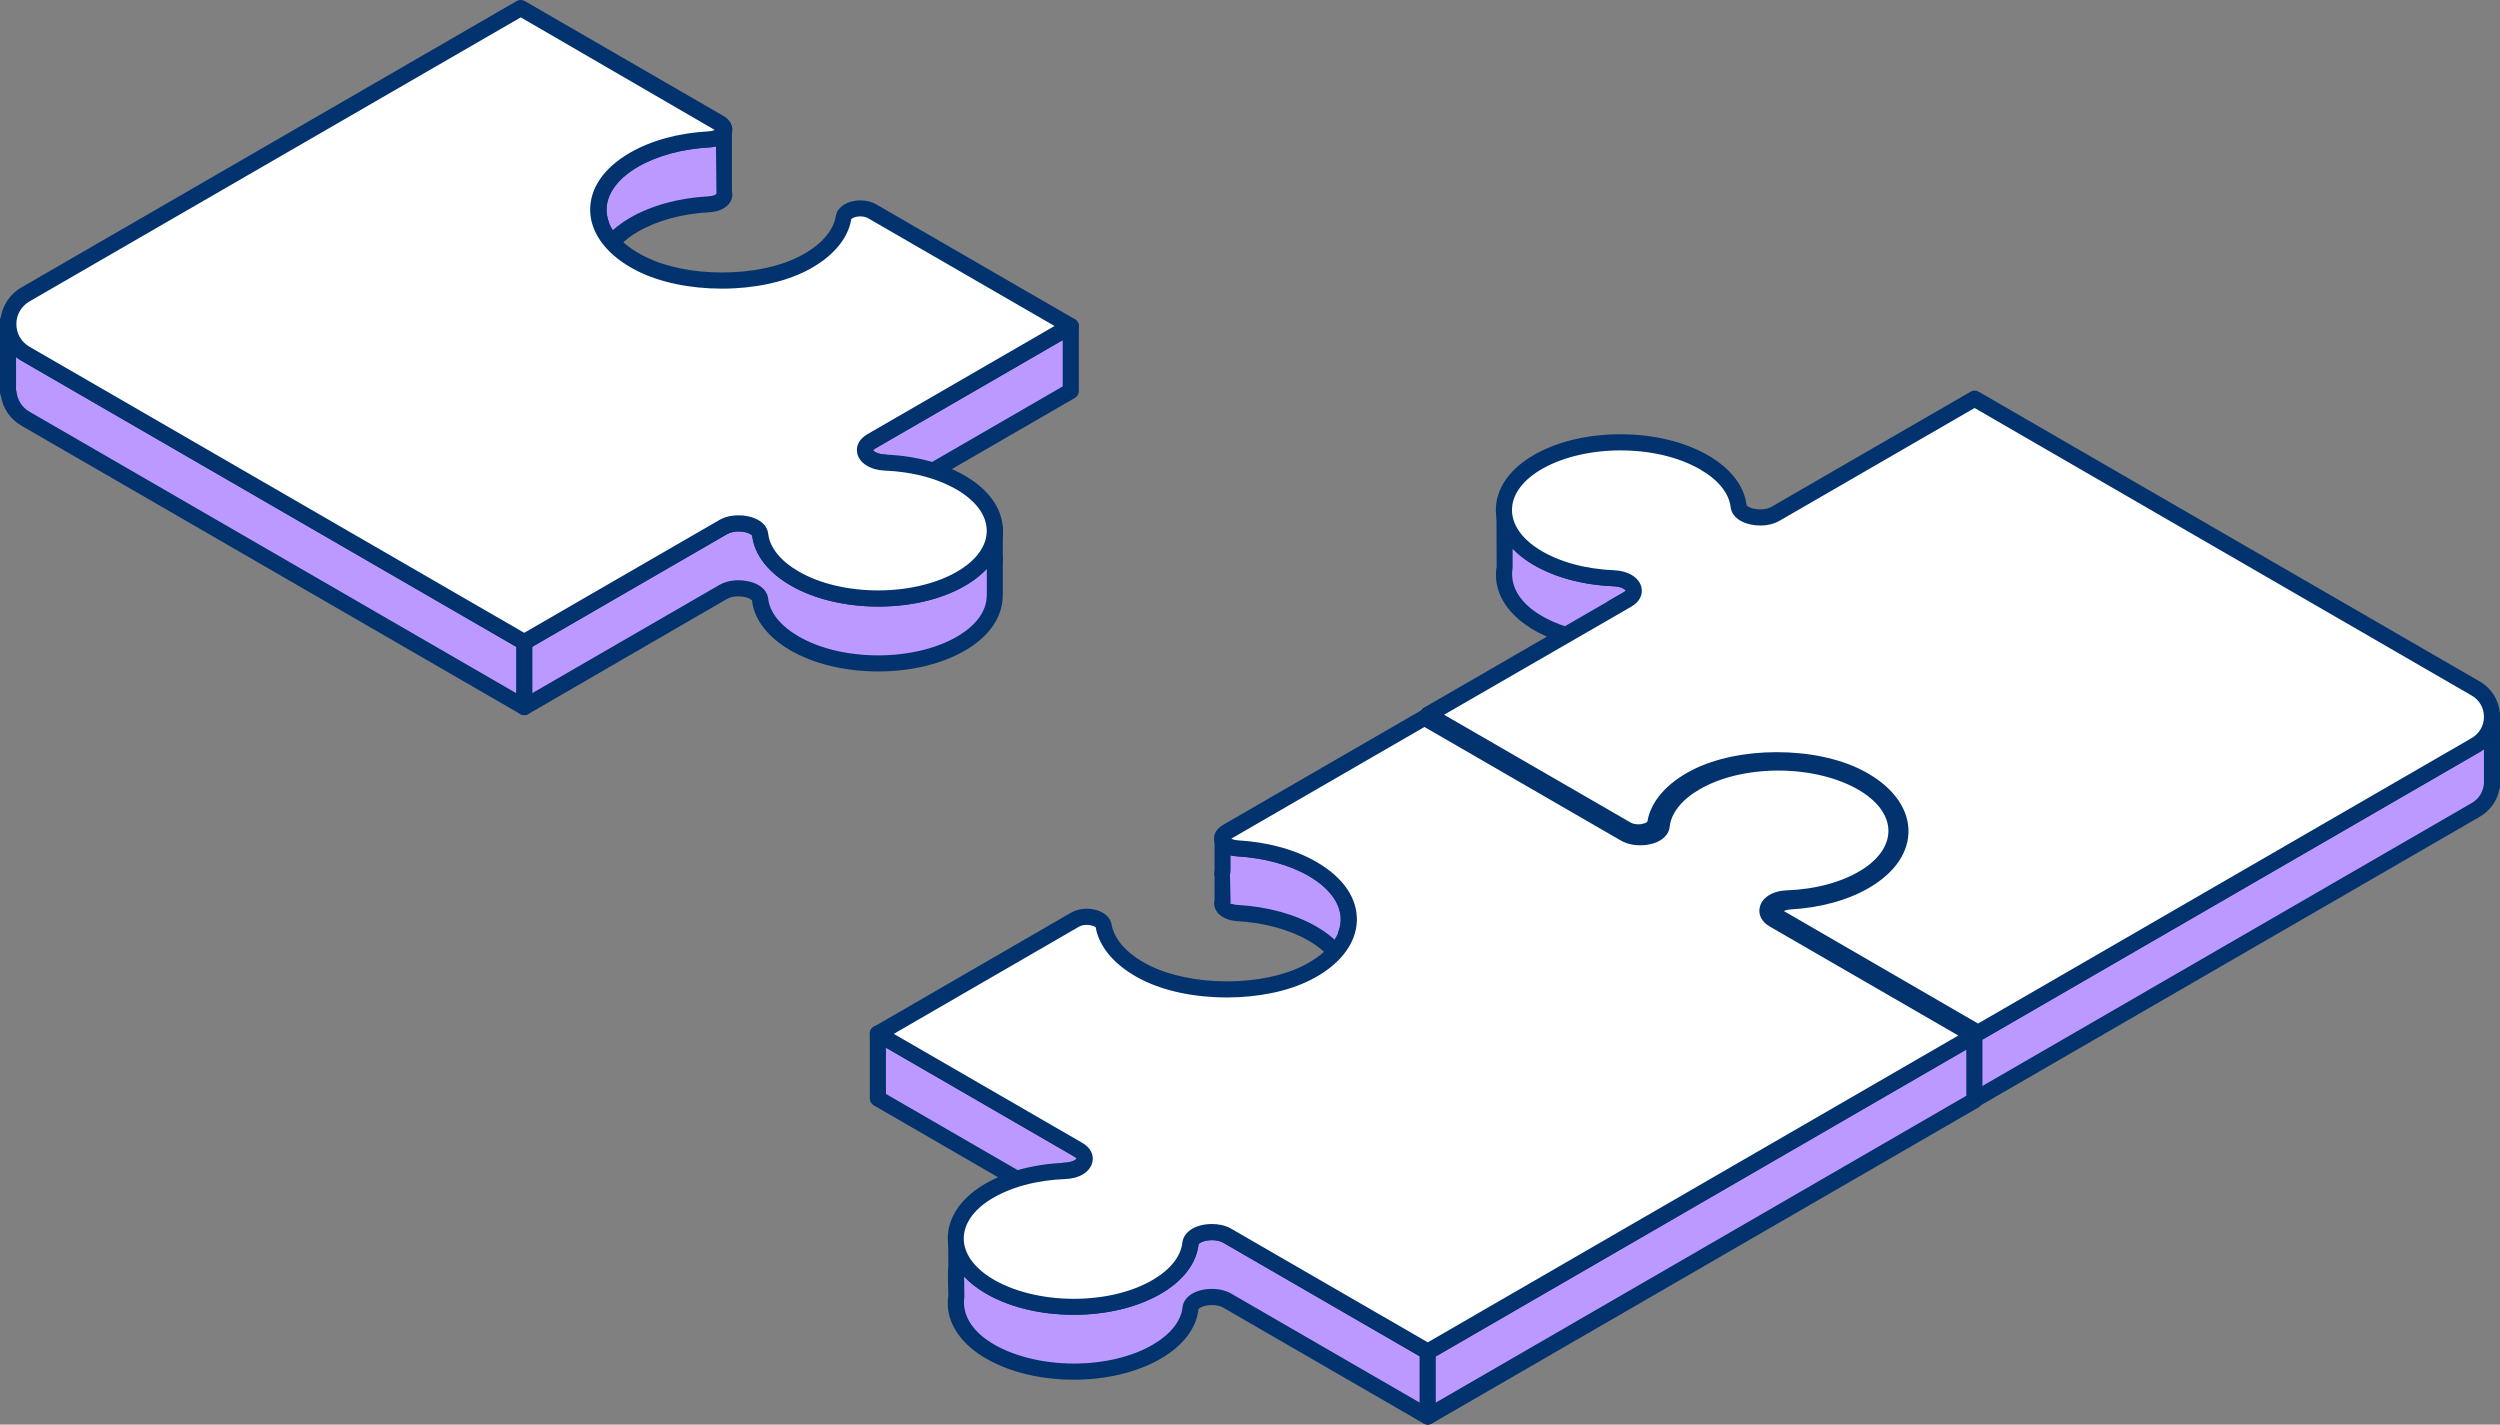<svg width="179" height="102" viewBox="0 0 179 102" fill="none" xmlns="http://www.w3.org/2000/svg">
<rect x="0" y="0" width="179" height="102" fill="#808080" stroke="none"/>
<path d="M71.234 40.114V39.965L71.222 39.971C71.222 40.016 71.234 40.068 71.234 40.114Z" fill="#BC99FF"/>
<path d="M71.234 40.692C70.919 40.692 70.662 40.435 70.656 40.12C70.656 40.097 70.656 40.068 70.656 40.045L70.662 39.965C70.696 39.742 70.828 39.501 71.017 39.426C71.2 39.358 71.4 39.381 71.554 39.489C71.709 39.598 71.806 39.77 71.806 39.959V40.108C71.812 40.435 71.554 40.692 71.234 40.692Z" fill="#03336E"/>
<path d="M51.83 9.428C51.727 9.709 51.344 9.95 50.766 9.978C48.81 10.087 46.9 10.568 45.408 11.433C43.234 12.688 42.457 14.446 43.051 16.073C42.771 16.841 42.794 17.637 43.132 18.404C43.509 17.557 44.264 16.749 45.413 16.084C46.912 15.22 48.816 14.733 50.772 14.63C51.55 14.589 51.996 14.166 51.836 13.782V9.428H51.83Z" fill="#BC99FF"/>
<path d="M43.126 18.977C42.897 18.977 42.691 18.84 42.6 18.634C42.234 17.803 42.182 16.921 42.44 16.073C41.851 14.16 42.834 12.252 45.116 10.935C46.649 10.047 48.593 9.52 50.732 9.4C51.109 9.377 51.275 9.245 51.292 9.216C51.39 8.953 51.658 8.804 51.933 8.85C52.207 8.896 52.407 9.142 52.407 9.423V13.69C52.476 13.954 52.43 14.24 52.276 14.481C52.013 14.899 51.47 15.162 50.795 15.197C48.862 15.3 47.049 15.792 45.694 16.577C44.699 17.156 43.989 17.866 43.652 18.628C43.56 18.845 43.349 18.977 43.126 18.977ZM51.264 10.488C51.115 10.523 50.961 10.545 50.795 10.557C48.862 10.66 47.049 11.153 45.694 11.937C43.858 12.997 43.074 14.469 43.589 15.878C43.635 16.01 43.635 16.148 43.589 16.279C43.515 16.491 43.463 16.697 43.44 16.909C43.886 16.422 44.447 15.976 45.116 15.592C46.649 14.704 48.593 14.177 50.732 14.057C51.075 14.04 51.264 13.925 51.298 13.873L51.264 10.488Z" fill="#03336E"/>
<path d="M69.038 41.3C65.784 43.333 60.271 43.367 56.897 41.414C55.387 40.543 54.564 39.421 54.432 38.281C54.346 37.525 52.711 37.198 51.79 37.731L37.533 45.979V50.625L51.79 42.382C52.711 41.849 54.34 42.176 54.432 42.932C54.564 44.072 55.387 45.189 56.897 46.065C60.277 48.019 65.784 47.984 69.038 45.951C70.451 45.069 71.171 43.934 71.223 42.783L71.234 42.789V42.651V42.64V38.006C71.24 39.192 70.508 40.383 69.038 41.3Z" fill="#BC99FF"/>
<path d="M37.533 51.203C37.436 51.203 37.333 51.181 37.247 51.123C37.07 51.02 36.961 50.831 36.961 50.625V45.979C36.961 45.773 37.07 45.584 37.247 45.481L51.504 37.238C51.99 36.958 52.522 36.9 52.882 36.9C53.831 36.9 54.895 37.313 55.004 38.224C55.118 39.22 55.896 40.177 57.183 40.922C58.698 41.798 60.723 42.279 62.885 42.279C65.109 42.279 67.242 41.746 68.729 40.813C69.964 40.039 70.645 39.048 70.651 38.023V38.006C70.651 37.685 70.908 37.427 71.223 37.427C71.537 37.427 71.794 37.685 71.8 38C71.8 38.006 71.8 38.012 71.8 38.023V42.634C71.8 42.686 71.794 42.749 71.777 42.806H71.789C71.731 44.198 70.857 45.487 69.33 46.438C67.637 47.497 65.344 48.076 62.873 48.076C60.511 48.076 58.281 47.537 56.594 46.564C54.981 45.63 54.003 44.364 53.843 43.001C53.809 42.921 53.46 42.697 52.865 42.697C52.55 42.697 52.27 42.76 52.059 42.88L37.819 51.129C37.733 51.181 37.63 51.203 37.533 51.203ZM38.11 46.312V49.628L51.504 41.884C51.99 41.603 52.522 41.546 52.882 41.546C53.831 41.546 54.895 41.958 55.004 42.869C55.118 43.866 55.896 44.822 57.183 45.567C58.698 46.443 60.723 46.925 62.885 46.925C65.109 46.925 67.242 46.392 68.729 45.458C69.919 44.714 70.605 43.757 70.645 42.755C70.645 42.726 70.651 42.703 70.656 42.674V40.727C70.296 41.111 69.856 41.471 69.341 41.792C67.648 42.852 65.355 43.43 62.885 43.43C60.523 43.43 58.292 42.892 56.605 41.918C54.992 40.984 54.014 39.719 53.854 38.355C53.82 38.275 53.471 38.052 52.877 38.052C52.562 38.052 52.282 38.12 52.07 38.235L38.11 46.312Z" fill="#03336E"/>
<path d="M1.824 25.33C0.932 24.814 0.526 23.869 0.618 22.97L0.583 22.958V28.102H0.618C0.692 28.841 1.092 29.557 1.824 29.981L37.533 50.63V45.985L1.824 25.33Z" fill="#BC99FF"/>
<path d="M37.533 51.203C37.436 51.203 37.333 51.18 37.247 51.123L1.533 30.479C0.738 30.021 0.212 29.253 0.063 28.348C0.023 28.274 0 28.188 0 28.096V22.952C0 22.763 0.092 22.586 0.246 22.477C0.4 22.368 0.595 22.345 0.772 22.408C1.018 22.5 1.207 22.758 1.184 23.015C1.115 23.76 1.47 24.453 2.11 24.82L37.819 45.481C37.996 45.584 38.105 45.773 38.105 45.979V50.625C38.105 50.831 37.996 51.02 37.819 51.123C37.733 51.18 37.63 51.203 37.533 51.203ZM1.149 27.901C1.167 27.947 1.178 27.993 1.184 28.039C1.247 28.646 1.578 29.173 2.11 29.477L36.955 49.628V46.312L1.533 25.828C1.395 25.748 1.27 25.662 1.149 25.57V27.901Z" fill="#03336E"/>
<path d="M71.234 37.989V37.84L71.222 37.845C71.222 37.891 71.234 37.943 71.234 37.989Z" fill="#BC99FF"/>
<path d="M71.234 38.567C70.919 38.567 70.662 38.309 70.656 37.994C70.656 37.971 70.656 37.943 70.656 37.92L70.662 37.845C70.702 37.611 70.839 37.364 71.045 37.301C71.217 37.25 71.417 37.278 71.566 37.387C71.714 37.496 71.806 37.668 71.806 37.851V38C71.812 38.309 71.554 38.567 71.234 38.567Z" fill="#03336E"/>
<path d="M62.387 31.608C61.466 32.14 62.05 33.074 63.353 33.126C63.376 33.126 63.405 33.131 63.428 33.131L62.381 33.733C61.461 34.266 62.044 35.199 63.348 35.251C63.577 35.262 63.811 35.274 64.04 35.297L76.656 27.999V23.354L62.387 31.608Z" fill="#BC99FF"/>
<path d="M64.051 35.869C64.034 35.869 64.017 35.869 64 35.869C63.777 35.852 63.559 35.835 63.336 35.824C62.347 35.783 61.563 35.302 61.398 34.621C61.272 34.117 61.495 33.63 61.998 33.297C61.684 33.091 61.472 32.816 61.398 32.495C61.266 31.957 61.529 31.436 62.101 31.104L76.381 22.849C76.558 22.746 76.781 22.746 76.959 22.849C77.136 22.953 77.245 23.142 77.245 23.348V27.993C77.245 28.2 77.136 28.389 76.959 28.492L64.337 35.795C64.251 35.846 64.154 35.869 64.051 35.869ZM76.089 24.35L62.679 32.106C62.541 32.186 62.513 32.243 62.513 32.243C62.536 32.284 62.787 32.524 63.382 32.547C63.639 32.559 63.897 32.736 63.96 32.988C64.022 33.24 63.948 33.498 63.725 33.63L62.679 34.231C62.541 34.311 62.513 34.369 62.513 34.369C62.536 34.409 62.787 34.649 63.382 34.672C63.559 34.678 63.742 34.689 63.92 34.707L76.089 27.667V24.35Z" fill="#03336E"/>
<path d="M45.402 11.433C41.828 13.501 41.999 16.921 45.911 18.885C49.102 20.489 54.335 20.484 57.486 18.874C59.23 17.98 60.202 16.795 60.408 15.569C60.505 14.979 61.718 14.704 62.45 15.128L76.673 23.353L62.393 31.608C61.472 32.14 62.055 33.074 63.359 33.126C65.429 33.206 67.46 33.727 68.998 34.684C71.966 36.528 71.983 39.466 69.044 41.305C65.79 43.339 60.277 43.373 56.903 41.42C55.393 40.549 54.569 39.426 54.438 38.286C54.352 37.53 52.716 37.204 51.796 37.737L37.533 45.979L1.824 25.329C0.194 24.384 0.194 22.03 1.824 21.085L37.287 0.578L51.51 8.804C52.236 9.222 51.779 9.927 50.761 9.978C48.805 10.087 46.9 10.568 45.402 11.433Z" fill="white"/>
<path d="M37.533 46.558C37.436 46.558 37.333 46.535 37.247 46.478L1.533 25.828C0.589 25.278 0.023 24.299 0.023 23.204C0.023 22.11 0.589 21.131 1.533 20.581L36.995 0.074C37.172 -0.029 37.39 -0.029 37.573 0.074L51.796 8.3C52.293 8.586 52.522 9.039 52.413 9.514C52.27 10.098 51.636 10.505 50.795 10.551C48.862 10.654 47.049 11.147 45.694 11.931C44.195 12.796 43.389 13.914 43.423 15.082C43.458 16.314 44.458 17.511 46.174 18.37C47.632 19.103 49.6 19.51 51.698 19.51C53.814 19.51 55.776 19.103 57.228 18.364C58.733 17.597 59.659 16.571 59.842 15.477C59.951 14.813 60.683 14.349 61.615 14.349C62.032 14.349 62.421 14.446 62.736 14.63L76.959 22.855C77.136 22.958 77.245 23.147 77.245 23.353C77.245 23.559 77.136 23.749 76.959 23.852L62.679 32.106C62.541 32.186 62.513 32.243 62.513 32.243C62.536 32.283 62.787 32.524 63.382 32.547C65.635 32.633 67.74 33.217 69.307 34.191C70.925 35.199 71.812 36.551 71.812 38.011C71.812 39.455 70.937 40.795 69.347 41.792C67.654 42.852 65.361 43.43 62.89 43.43C60.528 43.43 58.298 42.892 56.611 41.918C54.998 40.984 54.02 39.718 53.86 38.355C53.826 38.275 53.477 38.052 52.882 38.052C52.568 38.052 52.287 38.12 52.076 38.235L37.819 46.478C37.733 46.529 37.63 46.558 37.533 46.558ZM37.287 1.243L2.11 21.583C1.527 21.921 1.172 22.529 1.172 23.204C1.172 23.88 1.521 24.488 2.11 24.826L37.533 45.309L51.504 37.233C51.99 36.952 52.522 36.895 52.882 36.895C53.831 36.895 54.895 37.307 55.004 38.218C55.118 39.214 55.896 40.171 57.183 40.916C58.698 41.792 60.728 42.273 62.885 42.273C65.109 42.273 67.242 41.74 68.729 40.807C69.97 40.033 70.651 39.037 70.651 38.006C70.651 36.963 69.953 35.955 68.683 35.165C67.288 34.294 65.384 33.773 63.325 33.693C62.336 33.652 61.552 33.171 61.386 32.49C61.255 31.951 61.518 31.43 62.09 31.098L75.506 23.342L62.147 15.62C62.004 15.54 61.809 15.494 61.598 15.494C61.226 15.494 60.992 15.632 60.952 15.689C60.717 17.127 59.573 18.45 57.737 19.39C56.13 20.209 53.98 20.667 51.687 20.667C49.411 20.667 47.261 20.22 45.642 19.407C43.538 18.353 42.308 16.789 42.257 15.122C42.211 13.512 43.217 12.029 45.099 10.941C46.632 10.053 48.576 9.526 50.715 9.405C50.932 9.394 51.081 9.348 51.172 9.302L37.287 1.243Z" fill="#03336E"/>
<path d="M87.882 88.482C86.955 87.943 85.325 88.27 85.245 89.02C85.125 90.16 84.313 91.277 82.815 92.142C79.458 94.084 73.951 94.026 70.668 91.981C69.375 91.174 68.643 90.16 68.478 89.117V90.721C68.432 91.002 68.478 92.846 68.478 92.846C68.266 94.192 68.998 95.584 70.668 96.627C73.945 98.672 79.458 98.729 82.815 96.787C84.313 95.917 85.125 94.805 85.245 93.665C85.325 92.909 86.949 92.589 87.882 93.127L102.23 101.421H102.236V96.776H102.23L87.882 88.482Z" fill="#BC99FF"/>
<path d="M102.224 102C102.127 102 102.024 101.977 101.939 101.925L87.59 93.631C87.378 93.511 87.087 93.442 86.772 93.442C86.195 93.442 85.846 93.66 85.811 93.74C85.668 95.097 84.702 96.363 83.095 97.291C81.431 98.254 79.223 98.786 76.884 98.786C74.397 98.786 72.075 98.196 70.359 97.125C68.54 95.991 67.643 94.399 67.9 92.76C67.877 92.291 67.854 90.939 67.9 90.635L67.894 89.123C67.894 88.825 68.123 88.573 68.426 88.55C68.752 88.533 68.992 88.739 69.044 89.031C69.192 89.936 69.873 90.813 70.971 91.5C72.487 92.445 74.642 92.99 76.89 92.99C79.029 92.99 81.03 92.514 82.523 91.649C83.798 90.91 84.565 89.954 84.668 88.963C84.753 88.184 85.617 87.639 86.772 87.639C87.138 87.639 87.676 87.697 88.162 87.983L102.47 96.255C102.488 96.266 102.51 96.272 102.528 96.283C102.699 96.386 102.802 96.575 102.802 96.77V101.416C102.802 101.633 102.676 101.834 102.482 101.931C102.407 101.977 102.316 102 102.224 102ZM86.772 92.285C87.138 92.285 87.676 92.342 88.168 92.629L101.658 100.43V97.114L87.596 88.98C87.384 88.86 87.092 88.791 86.778 88.791C86.2 88.791 85.851 89.008 85.817 89.089C85.674 90.446 84.708 91.712 83.101 92.64C81.436 93.603 79.229 94.135 76.89 94.135C74.402 94.135 72.08 93.545 70.365 92.474C69.85 92.153 69.398 91.787 69.032 91.391C69.032 91.81 69.038 92.354 69.049 92.835C68.861 94.095 69.564 95.264 70.971 96.14C72.487 97.085 74.642 97.629 76.89 97.629C79.029 97.629 81.03 97.154 82.523 96.289C83.798 95.55 84.565 94.593 84.668 93.603C84.753 92.829 85.617 92.285 86.772 92.285Z" fill="#03336E"/>
<path d="M135.725 62.493C135.777 62.167 135.783 61.84 135.725 61.514V59.979C135.554 60.998 134.833 61.995 133.569 62.78C132.037 63.73 130.012 64.246 127.948 64.32C126.638 64.366 126.066 65.294 126.999 65.833L128.045 66.44C128.011 66.44 127.982 66.446 127.948 66.446C126.638 66.492 126.066 67.419 126.999 67.958L128.668 68.92C130.481 68.766 132.22 68.267 133.575 67.425C135.245 66.383 135.966 64.985 135.731 63.633V62.493H135.725Z" fill="#BC99FF"/>
<path d="M128.668 69.504C128.565 69.504 128.468 69.476 128.382 69.424L126.713 68.462C126.135 68.124 125.866 67.603 125.998 67.064C126.078 66.743 126.289 66.469 126.592 66.262C126.095 65.924 125.872 65.438 125.998 64.939C126.169 64.252 126.93 63.782 127.931 63.748C129.989 63.673 131.882 63.158 133.272 62.298C134.359 61.623 135.011 60.792 135.165 59.887C135.217 59.595 135.451 59.371 135.783 59.411C136.08 59.434 136.309 59.687 136.309 59.984V61.52C136.366 61.8 136.366 62.195 136.303 62.591L136.309 63.645C136.583 65.197 135.703 66.789 133.884 67.924C132.5 68.788 130.716 69.333 128.726 69.504C128.703 69.499 128.686 69.504 128.668 69.504ZM127.119 67.334C127.13 67.334 127.164 67.391 127.284 67.46L128.794 68.33C130.533 68.158 132.077 67.677 133.266 66.938C134.667 66.068 135.359 64.899 135.159 63.736L135.148 62.487C135.159 62.39 135.171 62.298 135.182 62.213C134.822 62.596 134.387 62.946 133.878 63.267C132.323 64.235 130.224 64.813 127.971 64.893C127.405 64.91 127.147 65.134 127.119 65.203C127.13 65.203 127.164 65.26 127.284 65.329L128.331 65.936C128.554 66.062 128.663 66.325 128.6 66.572C128.543 66.818 128.325 67.001 128.068 67.013C127.405 67.047 127.147 67.265 127.119 67.334Z" fill="#03336E"/>
<path d="M88.608 65.374C90.57 65.489 92.48 65.982 93.984 66.852C95.156 67.528 95.922 68.347 96.3 69.212C96.637 68.45 96.66 67.654 96.38 66.881C96.98 65.248 96.185 63.478 93.984 62.207C92.48 61.336 90.57 60.843 88.608 60.729C88.03 60.695 87.641 60.454 87.538 60.173V62.298V62.396C87.498 62.499 87.498 62.602 87.538 62.705V64.521C87.378 64.905 87.824 65.329 88.608 65.374Z" fill="#BC99FF"/>
<path d="M96.3 69.785C96.071 69.785 95.865 69.648 95.774 69.441C95.43 68.662 94.71 67.941 93.698 67.351C92.331 66.56 90.512 66.062 88.579 65.953C87.91 65.913 87.355 65.644 87.092 65.226C86.938 64.979 86.892 64.699 86.961 64.435V62.791C86.921 62.631 86.921 62.465 86.961 62.31V60.173C86.961 59.893 87.161 59.658 87.436 59.606C87.704 59.555 87.979 59.709 88.076 59.973C88.093 59.996 88.259 60.133 88.642 60.156C90.781 60.282 92.731 60.815 94.269 61.709C96.54 63.02 97.564 64.991 96.986 66.881C97.249 67.734 97.192 68.617 96.826 69.441C96.734 69.648 96.528 69.785 96.3 69.785ZM88.116 64.704C88.19 64.704 88.356 64.784 88.642 64.796C90.781 64.922 92.731 65.46 94.269 66.348C94.956 66.743 95.528 67.202 95.98 67.7C95.957 67.494 95.911 67.282 95.837 67.076C95.791 66.95 95.791 66.806 95.837 66.68C96.357 65.266 95.551 63.782 93.692 62.705C92.325 61.915 90.507 61.416 88.574 61.307C88.408 61.296 88.253 61.273 88.11 61.239V62.298C88.11 62.373 88.093 62.545 88.065 62.614L88.11 64.521C88.11 64.59 88.099 64.659 88.076 64.722C88.082 64.71 88.093 64.704 88.116 64.704Z" fill="#03336E"/>
<path d="M76.261 85.95C77.57 85.904 78.142 84.976 77.21 84.438L76.164 83.83C76.198 83.83 76.227 83.825 76.261 83.825C77.57 83.779 78.142 82.851 77.21 82.312L62.844 74.007V78.652L75.54 85.996C75.781 85.973 76.021 85.956 76.261 85.95Z" fill="#BC99FF"/>
<path d="M75.546 86.568C75.443 86.568 75.346 86.54 75.26 86.488L62.564 79.145C62.387 79.042 62.278 78.853 62.278 78.646V74.001C62.278 73.795 62.387 73.606 62.564 73.503C62.742 73.4 62.959 73.4 63.142 73.503L77.508 81.808C78.085 82.141 78.354 82.668 78.222 83.206C78.142 83.527 77.931 83.802 77.628 84.008C78.125 84.346 78.348 84.833 78.222 85.331C78.051 86.019 77.296 86.488 76.29 86.522C76.055 86.528 75.826 86.546 75.597 86.563C75.575 86.568 75.558 86.568 75.546 86.568ZM63.422 78.32L75.678 85.406C75.866 85.394 76.055 85.383 76.244 85.371C76.81 85.354 77.061 85.131 77.096 85.062C77.084 85.062 77.05 85.005 76.93 84.936L75.883 84.329C75.66 84.203 75.552 83.939 75.615 83.693C75.672 83.447 75.889 83.263 76.147 83.252C76.816 83.223 77.073 83.005 77.102 82.937C77.09 82.937 77.056 82.879 76.936 82.811L63.434 75.003V78.32H63.422Z" fill="#03336E"/>
<path d="M178.422 51.209C178.422 51.243 178.428 51.283 178.428 51.318V51.209H178.422Z" fill="#BC99FF"/>
<path d="M178.428 51.839C178.114 51.839 177.856 51.639 177.851 51.324C177.851 51.301 177.851 51.278 177.851 51.249L177.856 51.209C177.885 50.951 178.062 50.693 178.308 50.648C178.48 50.619 178.657 50.659 178.788 50.768C178.92 50.877 179.006 51.043 179.006 51.215C179 51.53 178.743 51.839 178.428 51.839Z" fill="#03336E"/>
<path d="M177.261 53.346L141.627 73.95L127.405 65.724C127.244 65.632 127.147 65.523 127.096 65.409V67.534V67.597C127.05 67.706 127.044 67.826 127.096 67.941V69.722C126.999 69.94 127.079 70.186 127.405 70.375L141.627 78.601L177.261 57.997C177.931 57.607 178.308 56.977 178.405 56.301H178.428V54.176V53.443V53.334V51.318C178.428 52.108 178.039 52.893 177.261 53.346Z" fill="#BC99FF"/>
<path d="M141.627 79.174C141.53 79.174 141.427 79.151 141.341 79.093L127.119 70.868C126.512 70.518 126.415 70.009 126.524 69.619V68.027C126.472 67.849 126.472 67.666 126.524 67.488V65.397C126.524 65.128 126.713 64.894 126.976 64.836C127.25 64.779 127.513 64.911 127.622 65.157L141.633 73.268L176.976 52.83C177.525 52.509 177.856 51.942 177.856 51.306C177.856 50.986 178.114 50.728 178.434 50.728C178.754 50.728 179.011 50.986 179.011 51.306V56.284C179.011 56.376 178.989 56.467 178.949 56.548C178.783 57.361 178.279 58.054 177.553 58.478L141.925 79.082C141.827 79.151 141.725 79.174 141.627 79.174ZM127.673 66.543V67.534C127.673 67.614 127.656 67.757 127.622 67.832L127.673 69.722C127.673 69.802 127.656 69.883 127.622 69.957L141.627 77.936L176.97 57.498C177.45 57.224 177.753 56.771 177.833 56.227C177.839 56.198 177.845 56.164 177.851 56.135V53.649C177.753 53.724 177.65 53.787 177.547 53.85L141.919 74.454C141.742 74.557 141.519 74.557 141.341 74.454L127.673 66.543Z" fill="#03336E"/>
<path d="M109.916 44.496C111.283 45.349 113.039 45.847 114.863 46.008L116.522 45.046C117.442 44.513 116.859 43.579 115.555 43.528C115.532 43.528 115.504 43.522 115.481 43.522L116.527 42.92C117.448 42.388 116.865 41.454 115.561 41.403C113.491 41.322 111.46 40.801 109.922 39.844C108.641 39.048 107.915 38.046 107.732 37.02V40.658C107.492 42.021 108.218 43.436 109.916 44.496Z" fill="#BC99FF"/>
<path d="M114.863 46.581C114.846 46.581 114.829 46.581 114.812 46.581C112.81 46.409 111.014 45.853 109.613 44.983C107.766 43.831 106.874 42.222 107.16 40.56L107.148 37.021C107.148 36.723 107.377 36.471 107.675 36.448C107.983 36.408 108.241 36.625 108.292 36.923C108.452 37.817 109.133 38.682 110.219 39.358C111.615 40.228 113.519 40.749 115.578 40.83C116.567 40.87 117.351 41.351 117.517 42.033C117.642 42.537 117.419 43.024 116.916 43.362C117.225 43.568 117.442 43.843 117.517 44.163C117.648 44.702 117.385 45.218 116.813 45.555L115.149 46.518C115.063 46.558 114.96 46.581 114.863 46.581ZM108.304 39.283V40.658C108.092 41.929 108.79 43.109 110.219 43.997C111.409 44.736 113.004 45.235 114.732 45.412L116.236 44.541C116.373 44.461 116.401 44.404 116.401 44.404C116.379 44.364 116.127 44.123 115.532 44.1C115.275 44.089 115.018 43.911 114.96 43.659C114.897 43.407 114.972 43.15 115.195 43.018L116.241 42.416C116.379 42.336 116.407 42.279 116.407 42.279C116.39 42.239 116.133 41.998 115.538 41.975C113.285 41.889 111.18 41.305 109.613 40.331C109.099 40.016 108.664 39.667 108.304 39.283Z" fill="#03336E"/>
<path d="M132.998 60.288C134.433 61.01 135.359 61.926 135.788 62.9C136.126 62.138 136.149 61.342 135.863 60.575C136.503 58.833 135.554 56.926 132.998 55.643C129.806 54.039 124.574 54.044 121.423 55.654C119.678 56.548 118.706 57.733 118.5 58.959C118.403 59.549 117.191 59.824 116.459 59.4L102.236 51.175V53.3V53.695V55.82L116.459 64.046C117.191 64.47 118.397 64.195 118.5 63.605C118.706 62.379 119.678 61.187 121.423 60.3C124.574 58.69 129.806 58.684 132.998 60.288Z" fill="#BC99FF"/>
<path d="M117.299 64.83C116.888 64.83 116.499 64.733 116.178 64.55L101.956 56.324C101.778 56.221 101.67 56.032 101.67 55.826V51.18C101.67 50.974 101.778 50.785 101.956 50.682C102.133 50.579 102.356 50.579 102.533 50.682L116.756 58.908C116.899 58.988 117.093 59.034 117.305 59.034C117.677 59.034 117.911 58.896 117.951 58.845C118.186 57.407 119.33 56.084 121.165 55.144C122.772 54.325 124.923 53.867 127.216 53.867C129.498 53.867 131.642 54.314 133.261 55.127C135.897 56.45 137.109 58.524 136.475 60.575C136.738 61.422 136.681 62.304 136.315 63.135C136.223 63.347 136.017 63.479 135.788 63.479C135.56 63.479 135.354 63.341 135.262 63.135C134.868 62.241 133.998 61.439 132.74 60.804C131.282 60.07 129.315 59.664 127.21 59.664C125.094 59.664 123.133 60.07 121.686 60.809C120.182 61.577 119.255 62.602 119.072 63.696C118.964 64.367 118.237 64.83 117.299 64.83ZM102.819 55.494L116.75 63.553C116.893 63.633 117.088 63.679 117.294 63.679C117.665 63.679 117.9 63.542 117.94 63.484C118.174 62.047 119.318 60.723 121.154 59.784C122.761 58.965 124.911 58.512 127.204 58.512C129.486 58.512 131.631 58.959 133.249 59.773C134.159 60.231 134.908 60.775 135.462 61.394C135.44 61.187 135.394 60.981 135.314 60.775C135.268 60.649 135.268 60.506 135.314 60.374C135.88 58.833 134.913 57.258 132.729 56.158C131.27 55.425 129.303 55.018 127.204 55.018C125.088 55.018 123.127 55.425 121.674 56.164C120.17 56.931 119.244 57.957 119.061 59.051C118.952 59.715 118.22 60.179 117.288 60.179C116.87 60.179 116.482 60.082 116.167 59.899L102.808 52.177V55.494H102.819Z" fill="#03336E"/>
<path d="M141.359 74.144L102.23 96.776H102.224V101.421H102.23L141.359 78.795L141.364 78.79H141.359V74.144Z" fill="#BC99FF"/>
<path d="M102.23 102C102.133 102 102.03 101.977 101.944 101.925C101.767 101.822 101.653 101.633 101.653 101.427V96.781C101.653 96.564 101.778 96.363 101.973 96.266L141.078 73.651C141.256 73.548 141.479 73.548 141.656 73.651C141.833 73.755 141.942 73.944 141.942 74.15V78.744C141.942 78.761 141.942 78.778 141.942 78.795C141.942 79.013 141.822 79.213 141.627 79.311L102.522 101.925C102.43 101.971 102.327 102 102.23 102ZM102.802 97.108V100.425L140.787 78.457V75.141L102.802 97.108Z" fill="#03336E"/>
<path d="M82.815 92.142C84.313 91.271 85.125 90.16 85.245 89.02C85.325 88.264 86.955 87.943 87.882 88.481L102.23 96.776H102.236L141.364 74.144H141.37L127.004 65.838C126.078 65.3 126.65 64.372 127.954 64.326C130.024 64.252 132.048 63.742 133.575 62.785C136.52 60.952 136.509 58.014 133.547 56.164C130.27 54.119 124.757 54.062 121.4 56.003C119.901 56.874 119.089 57.985 118.969 59.125C118.889 59.881 117.259 60.202 116.333 59.663L101.984 51.369V51.375H101.979L87.842 59.549C87.121 59.967 87.584 60.672 88.602 60.729C90.564 60.843 92.474 61.336 93.978 62.207C97.575 64.286 97.438 67.706 93.549 69.659C90.375 71.251 85.142 71.228 81.974 69.608C80.218 68.708 79.235 67.517 79.017 66.291C78.914 65.701 77.702 65.42 76.976 65.844L62.844 74.018L77.21 82.324C78.137 82.862 77.565 83.79 76.261 83.836C74.191 83.91 72.166 84.42 70.639 85.377C67.694 87.21 67.706 90.148 70.668 91.999C73.945 94.026 79.458 94.084 82.815 92.142Z" fill="white"/>
<path d="M102.224 97.354C102.127 97.354 102.024 97.332 101.939 97.28L87.59 88.986C87.378 88.865 87.087 88.797 86.772 88.797C86.195 88.797 85.846 89.014 85.811 89.094C85.668 90.452 84.702 91.718 83.095 92.646C81.431 93.608 79.223 94.141 76.884 94.141C74.391 94.141 72.075 93.551 70.359 92.48C68.746 91.472 67.86 90.12 67.86 88.665C67.86 87.221 68.741 85.875 70.33 84.884C71.886 83.916 73.985 83.338 76.238 83.258C76.804 83.24 77.056 83.017 77.09 82.948C77.079 82.948 77.044 82.891 76.924 82.822L62.559 74.516C62.381 74.413 62.273 74.224 62.273 74.018C62.273 73.812 62.381 73.623 62.559 73.52L76.69 65.346C77.004 65.163 77.388 65.065 77.805 65.065C78.737 65.065 79.475 65.529 79.589 66.194C79.784 67.293 80.727 68.325 82.243 69.098C83.695 69.842 85.737 70.266 87.842 70.266C89.923 70.266 91.862 69.871 93.297 69.149C94.979 68.307 95.968 67.122 96.002 65.907C96.037 64.733 95.219 63.599 93.692 62.717C92.325 61.926 90.507 61.428 88.574 61.319C87.727 61.267 87.087 60.855 86.949 60.271C86.841 59.801 87.064 59.354 87.561 59.068L101.698 50.894C101.756 50.859 101.818 50.837 101.881 50.825C102.019 50.797 102.156 50.819 102.276 50.894L116.625 59.188C116.836 59.309 117.128 59.377 117.442 59.377C118.02 59.377 118.369 59.16 118.403 59.079C118.546 57.716 119.513 56.456 121.12 55.528C122.784 54.566 124.991 54.033 127.33 54.033C129.818 54.033 132.134 54.623 133.855 55.694C135.468 56.702 136.355 58.054 136.355 59.509C136.355 60.952 135.474 62.298 133.884 63.289C132.328 64.257 130.23 64.836 127.976 64.916C127.41 64.933 127.153 65.157 127.124 65.226C127.136 65.226 127.17 65.283 127.29 65.352L141.656 73.657C141.822 73.755 141.93 73.927 141.942 74.121C141.953 74.316 141.868 74.499 141.713 74.62L102.522 97.291C102.43 97.326 102.327 97.354 102.224 97.354ZM86.778 87.64C87.144 87.64 87.681 87.697 88.168 87.983L102.23 96.111L140.215 74.144L126.713 66.337C126.135 66.005 125.866 65.478 126.003 64.939C126.175 64.252 126.93 63.782 127.936 63.748C129.995 63.673 131.888 63.158 133.278 62.298C134.525 61.525 135.205 60.529 135.211 59.498C135.211 58.455 134.513 57.447 133.255 56.662C131.739 55.717 129.583 55.173 127.336 55.173C125.197 55.173 123.19 55.648 121.697 56.513C120.416 57.252 119.656 58.209 119.547 59.2C119.467 59.979 118.603 60.523 117.442 60.523C117.076 60.523 116.539 60.465 116.047 60.179L101.99 52.051L88.162 60.047C88.253 60.099 88.408 60.151 88.642 60.168C90.781 60.294 92.731 60.826 94.269 61.72C96.18 62.825 97.203 64.32 97.152 65.942C97.1 67.597 95.882 69.144 93.806 70.18C92.211 70.982 90.089 71.418 87.836 71.418C85.52 71.418 83.347 70.959 81.711 70.123C79.87 69.178 78.709 67.855 78.451 66.394C78.423 66.36 78.182 66.222 77.799 66.222C77.593 66.222 77.405 66.268 77.262 66.348L63.994 74.024L77.496 81.831C78.074 82.163 78.343 82.691 78.211 83.229C78.039 83.916 77.285 84.386 76.278 84.42C74.219 84.495 72.326 85.01 70.937 85.87C69.69 86.643 69.009 87.64 69.004 88.671C69.004 89.713 69.701 90.721 70.96 91.506C72.475 92.451 74.631 92.995 76.879 92.995C79.017 92.995 81.019 92.52 82.512 91.655C83.787 90.916 84.553 89.959 84.656 88.969C84.753 88.178 85.623 87.64 86.778 87.64Z" fill="#03336E"/>
<path d="M133.507 63.095C137.081 61.027 136.909 57.607 132.998 55.642C129.806 54.039 124.574 54.044 121.423 55.654C119.678 56.548 118.706 57.733 118.5 58.959C118.403 59.549 117.191 59.824 116.459 59.4L102.236 51.175L116.516 42.92C117.437 42.388 116.853 41.454 115.549 41.403C113.479 41.322 111.449 40.801 109.911 39.844C106.943 38 106.925 35.062 109.865 33.223C113.119 31.189 118.632 31.155 122.006 33.108C123.516 33.979 124.339 35.102 124.471 36.242C124.557 36.998 126.192 37.324 127.113 36.791L141.37 28.549L177.25 49.296C178.806 50.195 178.806 52.446 177.25 53.346L141.616 73.95L127.393 65.724C126.667 65.306 127.124 64.601 128.142 64.55C130.11 64.441 132.014 63.96 133.507 63.095Z" fill="white"/>
<path d="M141.627 74.528C141.53 74.528 141.427 74.505 141.341 74.448L127.119 66.222C126.621 65.936 126.392 65.478 126.501 65.008C126.638 64.424 127.279 64.017 128.119 63.971C130.052 63.868 131.865 63.375 133.221 62.591C134.719 61.726 135.525 60.609 135.491 59.44C135.457 58.209 134.456 57.011 132.74 56.152C131.282 55.419 129.315 55.012 127.216 55.012C125.1 55.012 123.138 55.419 121.686 56.158C120.182 56.926 119.255 57.951 119.072 59.045C118.964 59.709 118.232 60.173 117.299 60.173C116.882 60.173 116.493 60.076 116.178 59.893L101.956 51.667C101.778 51.564 101.67 51.375 101.67 51.169C101.67 50.963 101.778 50.774 101.956 50.67L116.236 42.416C116.373 42.336 116.401 42.279 116.401 42.279C116.384 42.239 116.127 41.998 115.532 41.975C113.279 41.889 111.174 41.305 109.613 40.331C107.995 39.323 107.108 37.971 107.103 36.511C107.103 35.067 107.978 33.727 109.567 32.73C111.26 31.671 113.554 31.092 116.024 31.092C118.386 31.092 120.616 31.63 122.303 32.604C123.916 33.538 124.894 34.804 125.054 36.167C125.088 36.247 125.437 36.471 126.032 36.471C126.347 36.471 126.633 36.408 126.838 36.287L141.095 28.045C141.273 27.942 141.496 27.942 141.673 28.045L177.547 48.792C178.457 49.319 179 50.264 179 51.318C179 52.372 178.457 53.317 177.547 53.844L141.919 74.448C141.828 74.499 141.725 74.528 141.627 74.528ZM127.725 65.231L141.627 73.285L176.97 52.847C177.519 52.526 177.851 51.959 177.851 51.324C177.851 50.688 177.525 50.115 176.97 49.8L141.381 29.213L127.41 37.29C126.924 37.57 126.392 37.628 126.032 37.628C125.088 37.628 124.019 37.215 123.91 36.304C123.796 35.308 123.018 34.351 121.726 33.607C120.21 32.73 118.186 32.249 116.024 32.249C113.799 32.249 111.666 32.782 110.179 33.715C108.938 34.489 108.258 35.485 108.258 36.517C108.258 37.559 108.956 38.567 110.225 39.358C111.621 40.228 113.525 40.749 115.584 40.83C116.573 40.87 117.357 41.351 117.522 42.033C117.654 42.571 117.391 43.092 116.819 43.425L103.397 51.175L116.756 58.896C116.899 58.976 117.093 59.022 117.305 59.022C117.677 59.022 117.911 58.885 117.951 58.833C118.186 57.395 119.33 56.072 121.165 55.133C122.772 54.314 124.923 53.855 127.216 53.855C129.498 53.855 131.642 54.302 133.261 55.115C135.365 56.169 136.595 57.733 136.646 59.4C136.692 61.01 135.68 62.493 133.804 63.582C132.271 64.469 130.327 64.996 128.188 65.117C127.965 65.134 127.816 65.186 127.725 65.231Z" fill="#03336E"/>
</svg>
